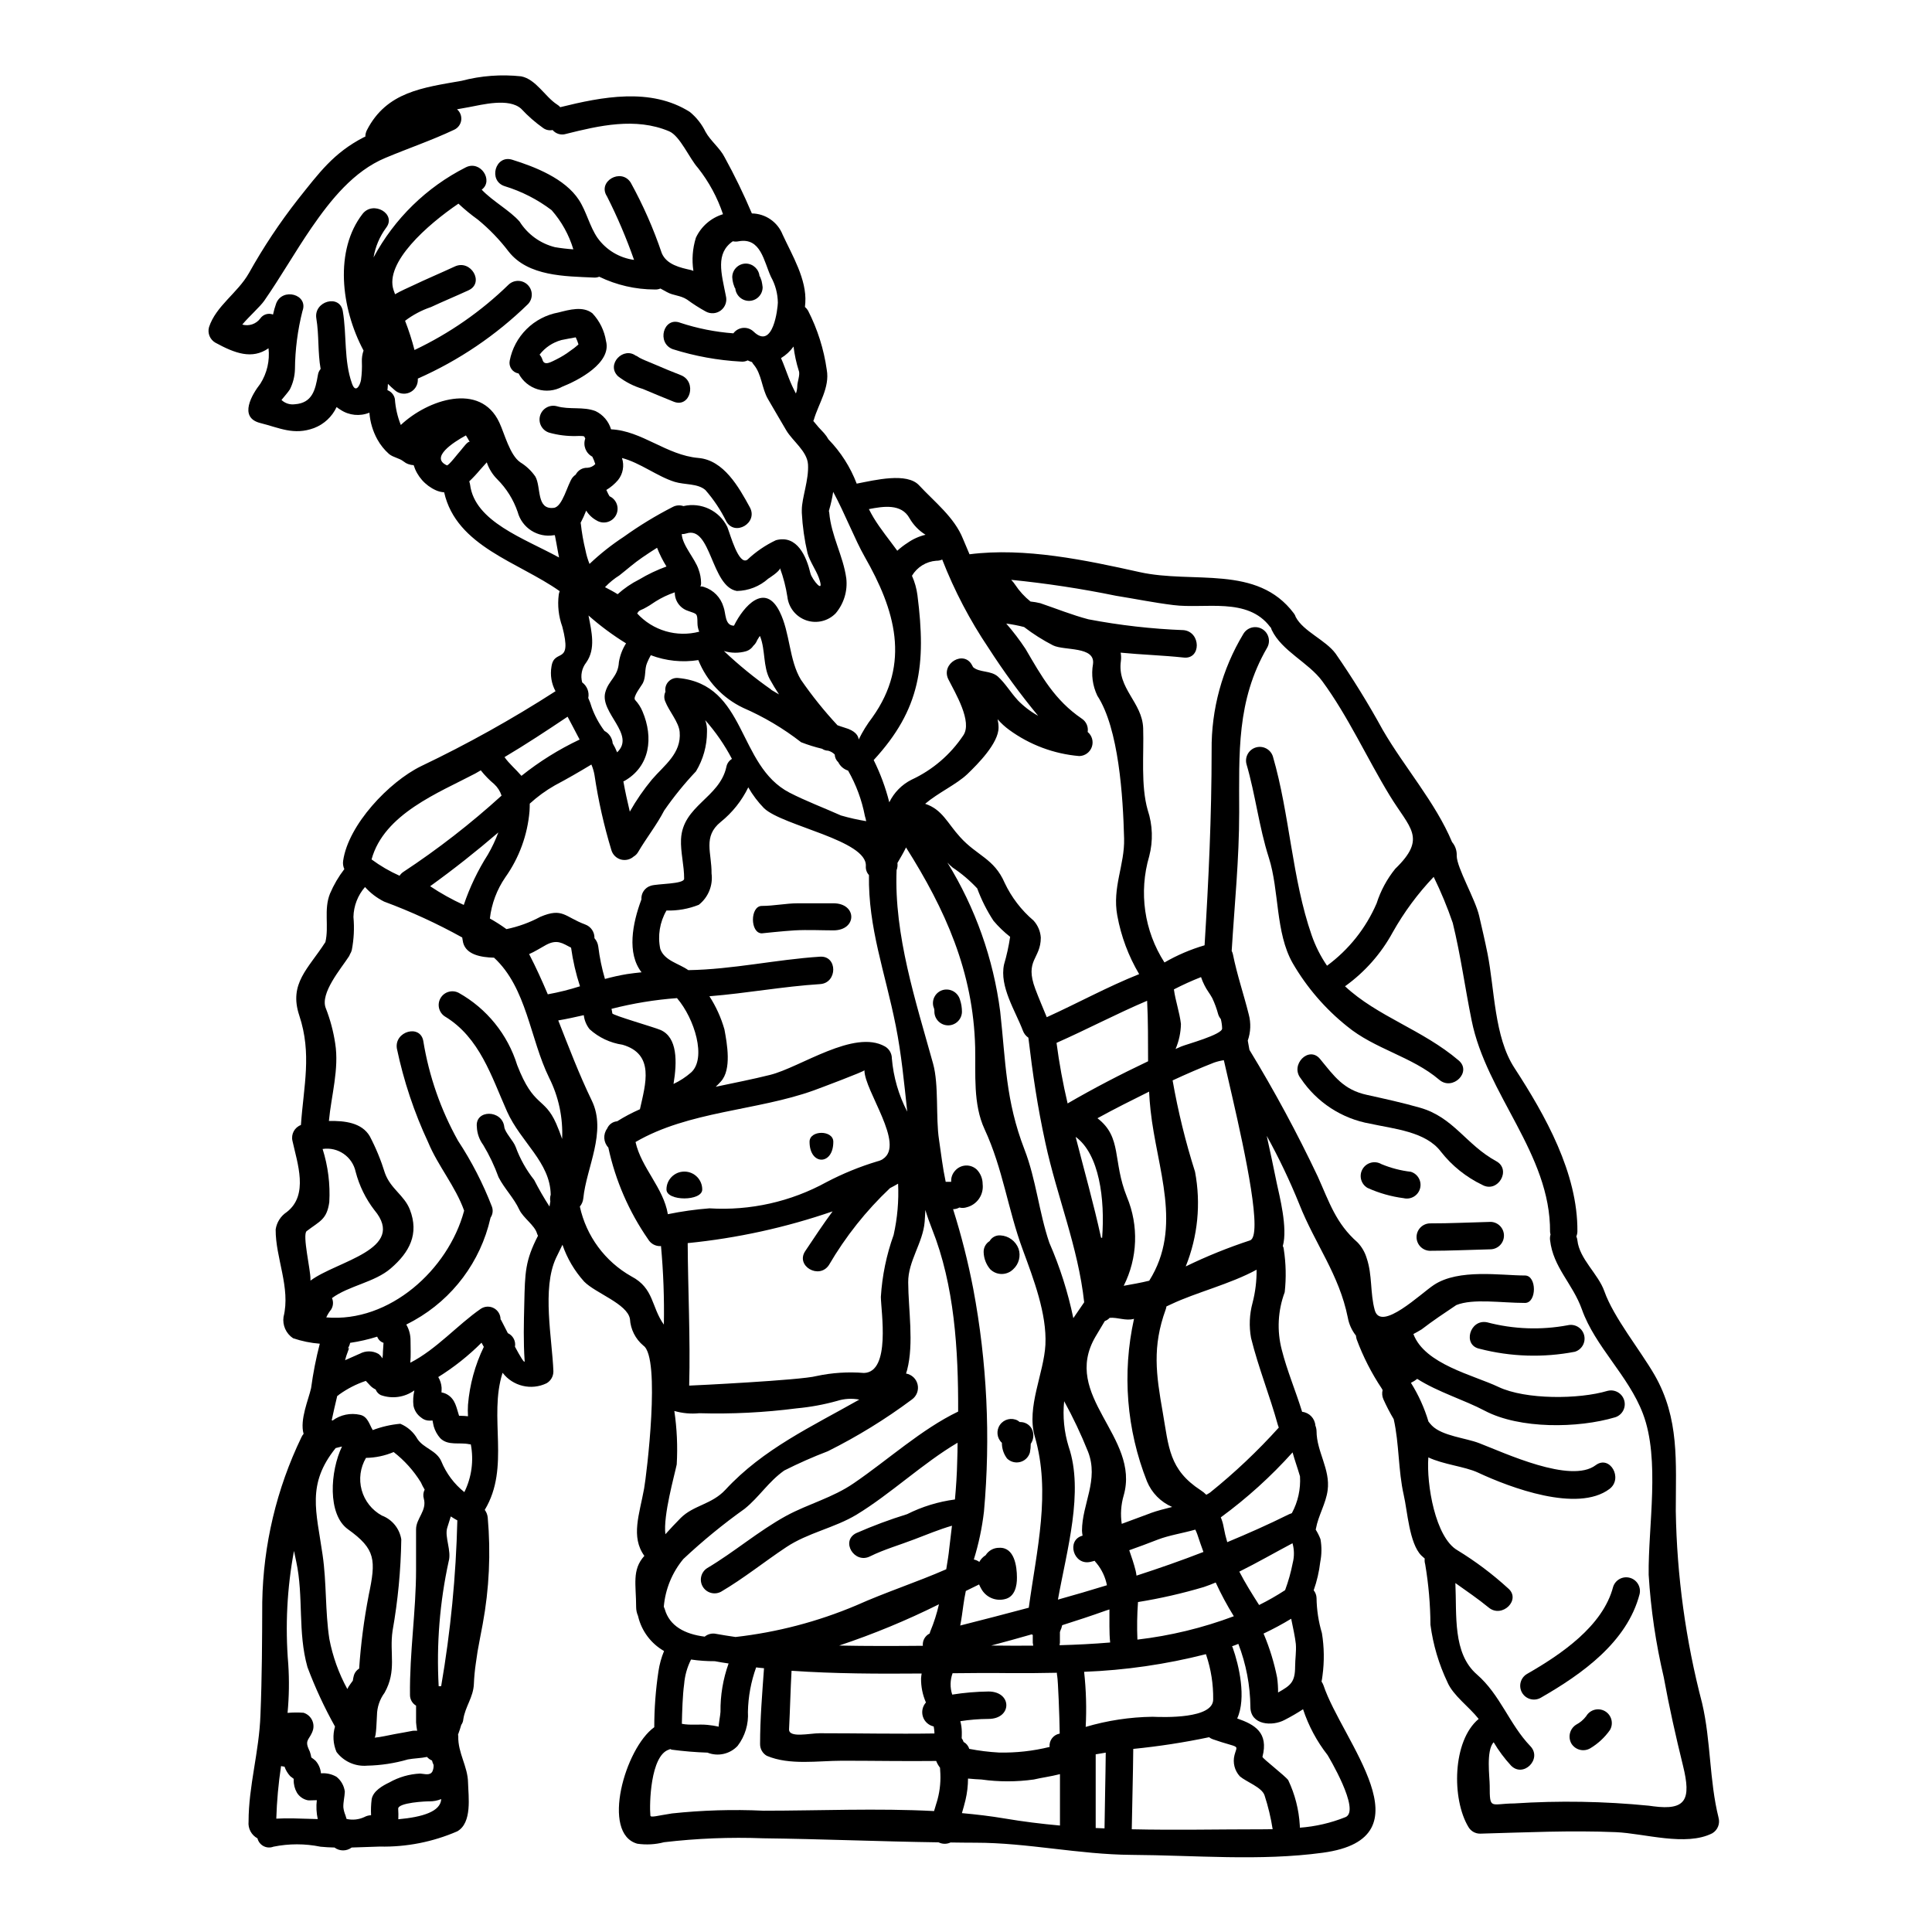 <?xml version="1.0" encoding="UTF-8"?>
<!-- Uploaded to: ICON Repo, www.svgrepo.com, Generator: ICON Repo Mixer Tools -->
<svg fill="#000000" width="800px" height="800px" version="1.1" viewBox="144 144 512 512" xmlns="http://www.w3.org/2000/svg">
 <g>
  <path d="m236.09 501.47c0.789-0.855 0.156 0.473-0.285 1.766-0.156 0.414-0.219 0.824-0.352 1.234 1.301-0.57 2.594-1.137 3.856-1.707l0.008 0.004c1.555-0.859 3.445-0.848 4.988 0.031 0.418 0.324 0.77 0.727 1.043 1.18 0.098-0.598 0.141-1.199 0.133-1.805 0-0.316 0.125-1.422 0.156-2.305-0.781-0.262-1.398-0.867-1.676-1.641-2.344 0.738-4.742 1.285-7.172 1.641-0.113 0.578-0.352 1.125-0.699 1.602zm114.62-206.89c0 0.789-3.066 2.754-3.098 2.754-2.297 2.062-5.258 3.227-8.344 3.281-6.824-1.18-6.793-17.32-13.336-15.262v0.004c-0.406 0.137-0.832 0.199-1.262 0.188 0.156 2.973 3.508 6.481 4.457 9.352h-0.004c0.426 1.133 0.652 2.332 0.668 3.543 0.02 0.355-0.047 0.715-0.195 1.039 0.066-0.062 0.352-0.156 1.043 0.098 2.457 0.809 4.356 2.766 5.09 5.242 0.664 1.645 0.285 4.996 2.781 4.996 2.59-5.246 8.215-11.535 12.098-3.731 2.812 5.629 2.469 12.832 5.66 18.078h0.004c2.926 4.242 6.156 8.266 9.668 12.039 0.633 0.219 1.23 0.441 1.867 0.629 2.941 0.824 3.664 2.18 3.758 3.148 1-2.062 2.211-4.019 3.606-5.844 10.301-14.41 5.973-28.598-1.992-42.535-2.625-4.613-5.215-11.375-8.375-17.25l-0.004-0.004c-0.246 1.598-0.594 3.176-1.043 4.727 0 0.125-0.062 0.188-0.094 0.316v-0.004c0.047 0.156 0.078 0.316 0.094 0.477 0.539 6.223 3.699 11.414 4.519 17.41 0.379 3.34-0.637 6.691-2.809 9.262-2.016 2.074-5.043 2.805-7.781 1.871-2.738-0.934-4.691-3.359-5.019-6.234-0.398-2.59-1.051-5.133-1.957-7.59zm-94.172 244.18c-0.379-0.617-0.715-1.262-1.008-1.93-1.902-3.082-4.344-5.801-7.207-8.023-2.32 0.984-4.812 1.508-7.332 1.547-1.52 2.57-1.934 5.652-1.141 8.531 0.793 2.879 2.723 5.316 5.344 6.75 2.727 1.027 4.691 3.438 5.152 6.316-0.121 8.117-0.891 16.211-2.309 24.207-0.887 6.039 1.18 10.523-2.117 16.434v-0.004c-1.281 1.73-1.992 3.82-2.023 5.977-0.062 0.566-0.156 5.902-0.664 5.938 1.738-0.156 3.512-0.602 5.371-0.949 1.574-0.285 3.254-0.57 4.836-0.887l0.004 0.004c0.367-0.031 0.738-0.031 1.105 0-0.133-0.73-0.23-1.469-0.285-2.211v-4.445c-1.016-0.598-1.633-1.695-1.613-2.875-0.125-11.254 1.609-22.121 1.609-33.18v-10.684c0-2.879 2.941-4.961 2.055-8.121v0.004c-0.234-0.797-0.156-1.656 0.223-2.398zm33.086-75.02c0.062-0.477 0.16-0.918 0.223-1.359-0.113-0.586-0.082-1.195 0.098-1.77-0.125-8.598-7.898-13.875-11.566-22.043-4.141-9.289-7.234-19.594-16.465-25.191l-0.004 0.004c-1.629-1.059-2.137-3.207-1.156-4.883 0.984-1.676 3.109-2.281 4.824-1.375 7.426 4.164 12.969 11.02 15.484 19.148 4.394 11.344 7.172 8.34 10.332 15.484 0.602 1.359 1.105 2.715 1.574 4.078 0.266-5.609-0.918-11.191-3.441-16.211-5.086-10.363-5.902-23.797-14.598-31.824-3.57-0.094-7.332-0.824-8.184-3.938-0.125-0.477-0.156-0.949-0.254-1.426l-0.004 0.004c-6.648-3.688-13.566-6.867-20.695-9.508-1.914-0.957-3.629-2.266-5.059-3.859-1.918 2.203-3.004 5.012-3.066 7.93 0.27 2.938 0.121 5.894-0.438 8.785-0.102 0.383-0.262 0.746-0.473 1.078-0.078 0.207-0.172 0.41-0.289 0.602-2.086 3.223-7.711 9.766-6.129 13.715v-0.004c1.18 3.016 2.016 6.156 2.496 9.355 1.074 6.731-1.043 13.809-1.672 20.539 4.199-0.094 8.719 0.445 10.836 4.047 1.637 3.125 2.981 6.394 4.016 9.766 1.516 4.203 5.117 5.844 6.606 9.672 2.496 6.441-0.094 11.312-5.059 15.578-4.262 3.695-11.125 4.582-15.578 7.871h-0.004c0.434 1 0.34 2.148-0.25 3.062-0.504 0.629-0.93 1.32-1.266 2.055 16.812 1.457 32.328-12.703 36.5-28.152 0-0.062 0.031-0.094 0.031-0.156-2.305-6.445-6.918-11.809-9.512-18.047v-0.004c-3.719-7.953-6.508-16.309-8.309-24.898-0.727-4.582 6.254-6.543 7.016-1.93h-0.004c1.512 9.258 4.621 18.184 9.195 26.371 3.609 5.484 6.621 11.336 8.98 17.457 0.359 0.969 0.227 2.051-0.348 2.906-0.016 0.074-0.039 0.148-0.062 0.223-2.617 11.453-9.949 21.266-20.191 27.016-0.664 0.395-1.391 0.727-2.086 1.105l-0.004 0.004c0.746 1.277 1.133 2.731 1.125 4.211 0 1.93 0.125 3.981-0.062 5.902 6.887-3.508 12.512-10.016 18.676-14.285 1.031-0.691 2.359-0.762 3.457-0.18 1.098 0.582 1.785 1.723 1.789 2.965 0.031 0.062 0.062 0.094 0.094 0.156-0.219-0.539 0.66 1.23 1.832 3.508 1.375 0.629 2.156 2.109 1.895 3.602 1.391 2.594 2.621 4.68 2.559 3.762-0.348-5.152-0.219-9.984-0.094-15.137 0.188-8.309 0.223-11.414 3.637-18.043-0.113-0.199-0.207-0.41-0.27-0.629-0.629-2.148-3.633-4.074-4.676-6.254-1.453-3.148-3.938-5.562-5.512-8.629-1.074-2.981-2.441-5.852-4.074-8.566-1.023-1.383-1.609-3.047-1.676-4.769-0.535-4.644 6.731-4.613 7.269 0 0.156 1.484 2.465 3.727 3.031 5.34 1.152 3.144 2.801 6.086 4.879 8.707 1.238 2.422 2.598 4.781 4.074 7.062zm309.81 161.98c0.438 1.582-0.234 3.262-1.645 4.109-6.988 3.57-18.016 0.031-25.562-0.289-12.07-0.504-23.891 0.066-35.934 0.395-1.293 0.027-2.5-0.652-3.148-1.773-4.457-7.391-4.266-22.828 2.719-28.629-2.594-3.285-6.731-6.16-8.266-9.699h0.004c-2.297-4.82-3.824-9.969-4.519-15.262-0.031-5.371-0.496-10.73-1.391-16.023-0.148-0.492-0.191-1.008-0.125-1.516-0.285-0.285-0.633-0.535-0.918-0.824-3.191-3.254-3.664-11.809-4.644-16.02-1.488-6.574-1.18-13.555-2.656-20.098-1.023-1.715-1.941-3.488-2.754-5.309-0.324-0.758-0.391-1.602-0.191-2.402-0.094-0.125-0.125-0.254-0.188-0.352-2.734-4.094-4.981-8.492-6.691-13.109-0.094-0.32-0.156-0.648-0.191-0.98-1.102-1.391-1.84-3.031-2.152-4.773-2.305-11.438-8.625-19.367-12.859-30.051h0.004c-2.512-6.203-5.394-12.25-8.629-18.105 0.918 4.203 1.836 8.434 2.684 12.672 0.633 3.004 2.941 11.758 1.574 16.531v-0.004c0.148 0.25 0.234 0.531 0.254 0.824 0.586 3.777 0.672 7.613 0.25 11.414-1.82 4.875-2.094 10.195-0.785 15.23 1.391 5.531 3.695 10.934 5.402 16.465 1.895 0.203 3.371 1.734 3.508 3.633 0.188 0.465 0.293 0.953 0.312 1.453 0 5.469 3.695 10.117 2.941 15.707-0.445 3.477-2.469 6.668-3.098 10.145-0.004 0.098-0.027 0.195-0.062 0.285 0.5 0.801 0.926 1.645 1.262 2.527 0.359 2.008 0.336 4.066-0.062 6.066-0.297 2.551-0.879 5.059-1.738 7.481 0.465 0.582 0.734 1.305 0.758 2.051 0.043 3.148 0.52 6.277 1.422 9.293 0.609 3.719 0.66 7.512 0.156 11.25-0.062 0.566-0.156 1.105-0.25 1.609 0.211 0.301 0.383 0.633 0.508 0.98 4.93 14.793 28.469 40.48-0.16 44.367-16.746 2.273-33.906 0.664-50.746 0.57-13.844-0.094-27.617-3.223-41.273-3.223-2.211 0-4.426-0.031-6.637-0.062v-0.004c-1.012 0.48-2.188 0.469-3.188-0.031-15.484-0.219-31-0.887-46.484-1.074-8.77-0.332-17.551 0.02-26.262 1.043-2.312 0.605-4.723 0.738-7.086 0.395-9.699-2.684-3.254-25.344 4.488-30.875 0-4.949 0.371-9.891 1.105-14.789 0.273-1.852 0.773-3.668 1.488-5.402-3.445-1.969-5.926-5.273-6.859-9.133 0.008-0.055-0.004-0.109-0.031-0.156-0.336-0.754-0.508-1.574-0.508-2.402 0-5.902-1.18-9.797 2.18-13.527-3.664-5.055-1.297-11.02-0.062-17.855 0.633-3.508 4.457-34.664-0.188-37.855-2.117-1.766-3.41-4.328-3.57-7.082-0.695-4.016-9.137-6.828-12.133-9.891-2.559-2.836-4.516-6.156-5.75-9.766-0.539 1.105-1.105 2.242-1.707 3.508-3.789 8.121-1.012 21.457-0.695 30.051h-0.004c0.012 1.297-0.676 2.496-1.801 3.148-4.051 1.957-8.926 0.797-11.66-2.781-3.789 11.809 2.117 24.992-4.723 36.336v0.004c0.441 0.59 0.715 1.289 0.785 2.023 0.836 9.422 0.391 18.914-1.328 28.219-0.441 2.402-0.945 4.832-1.359 7.234l-0.473 3.223c-0.262 1.781-0.434 3.574-0.508 5.375-0.125 3.57-2.305 6.035-2.809 9.445-0.043 0.527-0.23 1.031-0.539 1.457-0.25 0.887-0.535 1.734-0.852 2.59 0.016 0.133 0.035 0.262 0.062 0.395-0.129 4.492 2.527 7.965 2.59 12.359 0.094 3.664 1.137 10.582-2.848 12.859h0.004c-6.484 2.816-13.504 4.199-20.57 4.043-2.434 0.062-4.934 0.188-7.426 0.25l-0.004 0.004c-1.348 1.012-3.199 1.012-4.547 0-1.262-0.031-2.496-0.094-3.727-0.219l-0.004-0.004c-4.106-0.836-8.344-0.836-12.453 0-0.852 0.332-1.805 0.277-2.613-0.145-0.812-0.426-1.402-1.176-1.617-2.066-1.617-0.867-2.551-2.629-2.359-4.457 0-9.48 2.812-18.457 3.148-28.254 0.414-10.145 0.445-19.809 0.477-29.914v0.004c0.258-15.125 3.793-30.016 10.367-43.645 0.148-0.336 0.348-0.652 0.59-0.93-1.074-3.727 1.328-9.133 1.988-12.133v-0.004c0.531-3.961 1.301-7.887 2.305-11.754-2.414-0.184-4.793-0.676-7.086-1.453-1.863-1.238-2.848-3.441-2.523-5.656 1.926-7.711-2.148-15.641-2.086-23.164h-0.004c0.281-1.887 1.348-3.566 2.941-4.613 5.875-4.519 2.809-12.926 1.516-18.867-0.418-1.766 0.543-3.566 2.242-4.203 0.727-10.395 2.941-18.867-0.441-29.039-2.812-8.469 2.402-12.387 6.856-19.336 0.031 0 0.031-0.031 0.062-0.062 1.012-4.297-0.477-8.629 1.23-12.895l0.004-0.004c0.984-2.309 2.258-4.488 3.793-6.477-0.32-0.691-0.43-1.461-0.316-2.211 1.359-9.543 12.168-20.918 20.637-25.062 12.289-5.863 24.195-12.504 35.645-19.875-1.078-1.988-1.457-4.281-1.074-6.508 0.727-5.059 5.625-0.062 2.875-10.586-0.988-2.719-1.312-5.637-0.945-8.504 0.047-0.312 0.129-0.621 0.25-0.914-10.934-7.742-27.367-11.809-30.621-26.199v0.004c-0.754-0.051-1.492-0.234-2.18-0.539-2.836-1.273-4.984-3.703-5.906-6.668-0.992-0.023-1.949-0.383-2.719-1.012-1.074-0.852-2.652-1.008-3.789-1.926-1.246-1.102-2.293-2.406-3.098-3.856-1.211-2.191-1.934-4.617-2.117-7.109-2.519 1.031-5.383 0.746-7.648-0.762-0.367-0.215-0.715-0.457-1.043-0.727-1.191 2.559-3.336 4.555-5.973 5.566-5.402 1.988-9.195-0.066-14.254-1.332-5.902-1.484-2.117-7.68 0-10.395h0.004c1.777-2.801 2.547-6.121 2.18-9.418-4.359 3.035-8.879 1.363-14.094-1.484-1.434-0.828-2.121-2.519-1.676-4.109 1.836-5.625 7.586-9.055 10.551-14.285h0.004c3.824-6.859 8.176-13.406 13.02-19.59 5.656-7.086 9.418-12.293 17.414-16.434 0.125-0.062 0.285-0.125 0.441-0.188h-0.004c0.004-0.594 0.148-1.18 0.414-1.707 5.227-10.191 14.836-11.266 25.105-13.082 5.141-1.352 10.484-1.75 15.77-1.184 3.938 0.758 6.379 5.469 9.539 7.477l0.004 0.004c0.309 0.188 0.586 0.422 0.82 0.695 10.996-2.719 23.984-5.309 34.348 1.262l0.004 0.004c1.742 1.43 3.156 3.219 4.141 5.246 1.359 2.465 3.82 4.293 5.055 6.731 2.664 4.844 5.082 9.82 7.238 14.914 3.606 0.047 6.824 2.269 8.152 5.621 2.527 5.469 6.414 11.852 6.008 18.043-0.031 0.395-0.062 0.727-0.098 1.105l-0.004 0.004c0.32 0.281 0.598 0.613 0.824 0.977 2.512 4.914 4.191 10.215 4.961 15.68 0.852 4.676-2.18 8.973-3.414 13.207l0.004-0.004c-0.035 0.125-0.09 0.246-0.164 0.352 0.891 1.125 1.844 2.199 2.848 3.223 0.453 0.512 0.852 1.074 1.18 1.672 3.266 3.359 5.809 7.352 7.481 11.727 4.894-0.949 13.305-3.035 16.531 0.441 4.078 4.394 9.352 8.469 11.629 14.168 0.539 1.297 1.105 2.652 1.738 4.109 14.629-1.867 30.812 1.547 45.062 4.723 14.254 3.176 31.125-2.086 40.891 10.934v0.004c0.23 0.289 0.398 0.621 0.504 0.98 2.023 3.82 7.898 6.066 10.551 9.668v-0.004c4.519 6.531 8.699 13.297 12.516 20.262 5.75 9.922 13.965 19.211 18.359 29.707v-0.004c0.859 1.012 1.297 2.309 1.23 3.633 0 3.148 4.934 11.5 5.945 15.926 0.824 3.57 1.484 6.352 2.211 9.953 1.898 9.512 1.766 22.121 7.141 30.34 8.188 12.594 16.812 27.902 16.684 43.324-0.008 0.457-0.102 0.906-0.281 1.324 0.145 0.332 0.242 0.684 0.281 1.043 0.539 4.961 5.512 8.879 7.144 13.492 2.434 6.918 9.508 15.609 13.305 22.184 6.637 11.562 5.625 23.039 5.625 36.09 0.285 17.188 2.629 34.281 6.981 50.91 2.336 9.965 1.895 20.484 4.359 30.348zm-17.32-3.035c8.691 1.137 10.117-1.766 7.902-10.742-1.898-7.711-3.668-15.578-5.09-23.387h0.004c-2.113-8.949-3.457-18.062-4.016-27.238-0.156-12.863 3.098-30.527-1.516-42.664-3.852-10.145-12.672-17.758-16.18-27.652-2.465-6.887-7.613-11.09-8.434-18.359l-0.004 0.004c-0.059-0.5-0.016-1.004 0.125-1.488-0.062-0.227-0.102-0.457-0.125-0.691 0.156-20.699-16.875-36.438-20.793-56.094-1.77-8.723-2.879-17.156-4.992-25.785v0.004c-1.43-4.172-3.117-8.25-5.055-12.211-4.223 4.438-7.875 9.383-10.875 14.723-3.055 5.606-7.332 10.457-12.512 14.191-0.062 0.031-0.094 0.031-0.125 0.062 8.629 8.059 20.539 11.5 30.145 19.68 3.57 3.035-1.613 8.152-5.152 5.117-7.266-6.191-17.125-8.121-24.488-14.219-5.785-4.637-10.66-10.309-14.379-16.727-4.582-8.094-3.508-19.184-6.297-27.906-2.625-8.184-3.543-16.684-5.945-24.867-0.461-1.906 0.672-3.84 2.559-4.367 1.891-0.531 3.859 0.531 4.457 2.398 4.461 15.297 5.059 32.391 10.273 47.371 0.992 2.863 2.359 5.586 4.074 8.086 5.769-4.246 10.309-9.949 13.145-16.531 1.062-3.328 2.734-6.43 4.93-9.148 8.531-8.266 3.82-10.715-1.488-19.469-6.004-9.859-11.02-20.984-17.855-30.273-3.664-4.961-10.68-7.93-13.383-13.555-0.086-0.195-0.16-0.395-0.219-0.602l-0.188-0.188c-6.008-8.027-17.32-4.723-25.691-5.812-5.152-0.633-10.082-1.645-15.199-2.465-9.172-1.883-18.434-3.289-27.746-4.219 0.387 0.395 0.734 0.828 1.043 1.293 1.117 1.691 2.488 3.191 4.074 4.457 0.871 0.082 1.738 0.23 2.594 0.441 4.203 1.426 8.465 3.148 12.734 4.266h-0.004c8.344 1.594 16.797 2.555 25.281 2.875 4.582 0.504 4.644 7.773 0 7.266-5.562-0.598-11.156-0.754-16.715-1.297v0.004c0.133 0.719 0.152 1.453 0.062 2.18-1.043 7.332 5.688 10.965 5.902 17.855 0.215 6.887-0.66 15.137 1.203 21.68h0.004c1.312 3.949 1.449 8.199 0.395 12.227-2.809 9.527-1.332 19.805 4.043 28.156 3.348-1.938 6.918-3.465 10.629-4.551 1.074-17.32 1.867-34.242 1.867-51.695-0.113-10.852 2.797-21.52 8.402-30.812 1.012-1.738 3.242-2.328 4.981-1.316 1.738 1.012 2.328 3.242 1.316 4.981-8.121 14-7.394 27.945-7.394 43.605 0 12.453-1.23 24.363-1.988 36.723v0.004c0.141 0.27 0.246 0.555 0.316 0.852 1.137 5.625 2.844 10.523 4.203 15.961v-0.004c0.617 2.293 0.527 4.715-0.258 6.953 0.129 0.824 0.289 1.645 0.445 2.465 6.617 10.863 12.66 22.066 18.105 33.562 3.066 6.824 4.805 12.418 10.523 17.441v-0.004c1.133 1.18 1.965 2.609 2.434 4.172 1.547 4.519 0.887 9.258 2.148 13.812 1.641 5.844 12.293-4.488 15.672-6.691 6.574-4.359 17.82-2.5 24.145-2.5 3.148 0 3.148 7.269 0 7.269-6.32 0-13.719-1.23-18.203 0.566-3.062 2.055-6.297 4.203-9.195 6.445-0.758 0.477-1.484 0.855-2.18 1.23 3.004 8.031 15.926 10.871 22.562 14.031 7.144 3.383 21.301 3.316 28.949 1.012v0.008c1.906-0.465 3.836 0.668 4.367 2.555 0.531 1.891-0.531 3.859-2.398 4.457-9.84 2.941-25.309 3.148-34.57-1.734-5.371-2.848-12.387-4.934-17.887-8.438v-0.004c-0.52 0.41-1.082 0.758-1.676 1.043 2.004 3.199 3.57 6.652 4.648 10.27 0.285 0.375 0.594 0.734 0.918 1.074 2.754 2.754 8.91 3.254 12.512 4.644 6.691 2.562 24.238 10.84 30.875 5.848 3.758-2.812 7.359 3.508 3.664 6.297-8.469 6.352-26.324-0.348-34.887-4.359-3.481-1.609-9.137-2.113-13.113-4.012-0.539 7.172 1.863 21.254 7.711 24.617 4.769 2.914 9.254 6.281 13.383 10.051 3.633 3.004-1.551 8.09-5.117 5.117-2.809-2.305-5.844-4.359-8.816-6.481 0.395 8.535-0.758 18.582 5.688 24.207 6.227 5.402 8.598 13.211 14.188 19.023 3.223 3.383-1.898 8.5-5.152 5.117-1.738-1.887-3.273-3.953-4.582-6.164-2.055 2.242-1.043 9.227-1.043 11.5 0 6.543 0.191 4.773 6.481 4.723 11.898-0.777 23.84-0.578 35.707 0.598 0.383 0.055 0.758 0.121 1.137 0.152zm-81.559 2.879c4.172-1.707-4.676-16.34-4.723-16.434v-0.004c-2.856-3.648-5.059-7.762-6.508-12.164-1.582 1.035-3.219 1.984-4.902 2.844-3.254 1.734-9.004 1.391-9.055-3.445l0.004 0.004c-0.059-5.719-1.141-11.383-3.195-16.723-0.535 0.223-1.105 0.445-1.672 0.633v0.004c0.082 0.121 0.145 0.254 0.188 0.391 1.641 4.617 3.664 13.305 1.18 18.738 4.644 1.613 8.371 3.731 6.691 10.176 0 0.414 5.973 4.996 6.824 6.164h0.004c1.785 3.746 2.824 7.805 3.066 11.945 0.027 0.223 0.035 0.441 0.031 0.664 4.141-0.309 8.211-1.25 12.066-2.797zm-14.188-80.582v-0.004c1.605-2.981 2.352-6.352 2.148-9.734-0.633-2.18-1.391-4.231-1.969-6.348-5.731 6.383-12.105 12.152-19.023 17.219 0.352 0.836 0.609 1.703 0.762 2.594 0.242 1.344 0.559 2.672 0.949 3.981 5.465-2.273 10.898-4.676 16.238-7.332 0.234-0.117 0.477-0.211 0.727-0.285 0.062-0.023 0.117-0.055 0.168-0.094zm0.855 40.641c0-1.898 0.348-4.047 0.188-5.945-0.156-1.641-0.789-4.551-1.23-6.691l-0.004-0.004c-2.375 1.438-4.82 2.754-7.332 3.938 0.051 0.082 0.09 0.164 0.125 0.254 1.531 3.664 2.699 7.477 3.477 11.375 0.184 1.316 0.27 2.648 0.258 3.981 3.316-1.887 4.516-2.707 4.516-6.91zm-0.633-27.434c0.438-1.715 0.418-3.512-0.062-5.215-4.613 2.438-9.32 5.152-14.094 7.523 1.551 3.004 3.348 5.875 5.246 8.848v-0.004c2.371-1.176 4.672-2.488 6.887-3.934 0.871-2.348 1.547-4.762 2.023-7.219zm-3.695-35.863v-0.004c-0.094-0.215-0.172-0.438-0.238-0.664-2.18-7.898-5.152-15.168-7.113-23.07-0.566-3.094-0.43-6.281 0.395-9.32 0.742-2.867 1.102-5.82 1.074-8.785-6.988 3.82-16.086 6.035-22.598 9.133-0.441 0.188-0.855 0.395-1.297 0.602-0.035 0.27-0.098 0.531-0.188 0.789-3.602 9.891-2.562 17.191-0.789 27.273 1.613 9.258 1.645 15.168 10.082 20.668 0.527 0.336 1.02 0.73 1.457 1.18 0.336-0.172 0.66-0.363 0.977-0.57 6.527-5.246 12.625-11.012 18.234-17.234zm-4.723 106.46c1.043 0 2.051-0.031 3.094-0.031v-0.004c-0.473-3.043-1.191-6.043-2.148-8.973-0.723-2.148-4.801-3.543-6.539-5.027-1.395-1.512-1.934-3.629-1.426-5.625 0.539-2.086 1.18-2.086-1.137-2.754-1.547-0.445-3.098-0.918-4.613-1.457-0.355-0.121-0.688-0.301-0.98-0.535-6.637 1.395-13.348 2.426-20.098 3.098-0.062 7.109-0.285 14.168-0.395 21.297 11.5 0.262 23 0.008 34.254 0.008zm-2.91-156.07c0.855-0.285 1.199-1.836 1.199-4.234 0-9.734-5.875-33.527-8.09-43.355l0.004-0.004c-0.031-0.047-0.051-0.102-0.062-0.156-0.871 0.129-1.73 0.34-2.562 0.629-3.727 1.457-7.359 3.035-10.996 4.723 1.438 8.191 3.422 16.277 5.941 24.203 1.598 8.43 0.742 17.137-2.465 25.094 5.519-2.684 11.215-4.988 17.043-6.902zm-18.219-51.387c1.328-0.566 10.898-3.148 10.836-4.769-0.02-0.844-0.137-1.68-0.348-2.496-0.309-0.375-0.547-0.801-0.695-1.266-0.395-1.477-0.922-2.914-1.574-4.297-0.633-1.18-1.484-2.18-2.055-3.383v0.004c-0.359-0.703-0.668-1.434-0.918-2.184-2.449 0.961-4.848 2.051-7.188 3.258 0.395 3.004 1.516 6.129 1.863 9.164v-0.004c-0.043 2.285-0.523 4.539-1.422 6.637 0.52-0.219 1.023-0.473 1.5-0.664zm13.934 150.99c-1.785-2.875-3.391-5.863-4.801-8.941-1.043 0.441-2.117 0.855-3.148 1.199-5.723 1.703-11.551 3.031-17.445 3.981-0.242 3.312-0.297 6.637-0.156 9.953 8.734-1.02 17.316-3.098 25.551-6.191zm-21.582 26.641c3 0.125 16.207 0.598 16.113-4.644 0.047-3.965-0.57-7.906-1.828-11.664l-0.098-0.285v0.004c-10.562 2.695-21.383 4.262-32.277 4.676 0.535 4.848 0.672 9.727 0.414 14.598 5.742-1.695 11.691-2.598 17.676-2.684zm13.523-43.691c-0.539-1.484-1.074-3-1.613-4.644-0.152-0.43-0.332-0.852-0.535-1.262-3.285 0.949-6.918 1.484-9.953 2.652-2.527 0.98-5.027 1.93-7.555 2.812 0.602 1.738 1.23 3.543 1.707 5.469 0.094 0.395 0.156 0.855 0.219 1.262 5.981-1.941 11.883-3.996 17.73-6.273zm-14.031-10.27c1.738-0.629 3.731-1.137 5.75-1.641-3.019-1.297-5.41-3.723-6.668-6.762-5.426-13.699-6.625-28.715-3.441-43.102-0.031 0-0.062 0.031-0.094 0.031-2.148 0.566-4.141-0.445-6.352-0.289h-0.004c-0.355 0.387-0.801 0.68-1.293 0.855-0.789 1.328-1.609 2.688-2.434 4.078-9.32 15.832 11.945 26.543 7.426 42.188v-0.004c-0.703 2.43-0.875 4.981-0.504 7.481 2.527-0.922 5.055-1.871 7.613-2.82zm-0.316-61.617c8.941-14.254 2.023-29.609 0.348-45.094-0.188-1.707-0.316-3.348-0.395-4.996-4.519 2.242-9.195 4.582-13.684 7.051 6.606 5.086 3.938 11.25 7.809 20.859 3.168 7.598 2.856 16.199-0.852 23.547 2.227-0.406 4.5-0.785 6.777-1.352zm-0.316-58.148c-0.031-5.309 0.031-10.586-0.254-16.02-8.121 3.445-15.926 7.582-24.008 11.156 0.711 5.394 1.688 10.754 2.938 16.051 6.824-3.965 14.059-7.727 21.328-11.172zm-8.156-38.574c-1.391-7.523 1.992-13.43 1.801-20.469-0.285-11.02-1.391-29.125-7.113-37.855l0.008 0.004c-1.238-2.594-1.637-5.512-1.137-8.344 0.664-4.801-7.644-3.508-10.582-4.965h-0.004c-2.699-1.387-5.269-3.012-7.68-4.863-1.555-0.402-3.129-0.707-4.723-0.918 1.852 2.129 3.562 4.379 5.117 6.731 4.234 7.238 7.711 13.559 14.887 18.457 1.18 0.762 1.801 2.152 1.574 3.543 1.16 0.961 1.598 2.547 1.098 3.969-0.5 1.426-1.832 2.387-3.34 2.414-6.707-0.57-13.129-2.973-18.562-6.945-1.125-0.816-2.152-1.762-3.062-2.812 0.16 0.727 0.246 1.469 0.25 2.211 0 4.141-5.512 9.672-8.266 12.324-2.906 2.754-7.742 4.934-11.188 7.871 4.551 1.488 5.902 5.152 9.262 8.816 4.457 4.965 9.004 5.656 11.809 12.133v0.004c1.812 3.836 4.418 7.238 7.648 9.984 1.137 1.246 1.82 2.84 1.93 4.519 0 5.723-4.359 5.879-1.453 13.621 0.949 2.527 2.019 4.992 3.031 7.477 8.219-3.727 16.137-8.09 24.488-11.414v0.004c-2.832-4.777-4.793-10.023-5.789-15.488zm-1.895 192.61c-0.289-2.715-0.16-5.719-0.191-8.754l-0.883 0.285c-3.891 1.395-7.742 2.656-11.633 3.891-0.062 0.25-0.125 0.504-0.219 0.789l0.008-0.004c-0.16 0.336-0.293 0.688-0.395 1.043v2.781c-0.02 0.234-0.051 0.465-0.098 0.695 4.469-0.113 8.961-0.344 13.418-0.719zm-1.18 29.199c-0.883 0.129-1.766 0.289-2.652 0.445v19.527l2.34 0.098c0.074-6.695 0.262-13.363 0.324-20.066zm-0.945-136.42c0.789-10.301-0.758-22.215-7.019-26.766 2.273 8.91 4.773 17.711 6.731 26.703 0.109 0.047 0.207 0.047 0.301 0.066zm1.262 92.051h0.008c-0.418-2.144-1.363-4.156-2.754-5.844-0.188-0.195-0.355-0.406-0.504-0.629-0.395 0.094-0.727 0.219-1.105 0.285-4.519 1.043-6.481-5.812-2.086-6.949l-0.004-0.004c-0.082-0.43-0.137-0.863-0.156-1.301 0-7.086 4.551-13.461 1.574-21.016v0.004c-1.828-4.562-3.934-9.008-6.301-13.316-0.414 4.062-0.008 8.168 1.199 12.07 4.074 11.914-0.508 27.43-2.848 40.512 4.332-1.215 8.699-2.477 12.992-3.809zm-8.895-70.781c1.043-1.516 2.023-2.938 2.875-4.199-1.609-14.73-7.234-28.062-10.301-42.348-2.086-9.574-3.348-18.199-4.488-27.777-0.672-0.449-1.18-1.102-1.453-1.859-1.969-5.215-6.258-11.664-4.996-17.539 0.707-2.406 1.246-4.856 1.613-7.332-1.617-1.266-3.102-2.695-4.422-4.269-1.75-2.68-3.195-5.555-4.301-8.559-1.949-2.09-4.137-3.945-6.516-5.531-0.496-0.406-0.961-0.852-1.391-1.328 7.41 12.016 12.18 25.469 13.996 39.469 1.488 13.383 1.391 23.512 6.445 36.605 3.066 7.898 3.824 16.59 6.574 24.68 2.809 6.426 4.938 13.125 6.363 19.988zm-3.543 134.46v-13.617c-2.438 0.629-5.09 0.977-6.922 1.422h-0.004c-4.609 0.648-9.289 0.648-13.898 0-0.98-0.031-2.242-0.125-3.543-0.25v-0.004c-0.004 1.918-0.227 3.824-0.668 5.688-0.285 1.18-0.602 2.305-0.949 3.477 3.824 0.348 7.617 0.789 11.344 1.422 4.848 0.824 9.711 1.422 14.645 1.867zm-0.191-24.332c0.062 0 0.094 0 0.125-0.031-0.062-4.769-0.441-14.094-0.66-15.23h-0.004c-0.059-0.293-0.09-0.59-0.094-0.887-4.266 0.094-8.5 0.125-12.594 0.094-4.93-0.062-9.953-0.031-15.039 0.031-0.668 1.824-0.703 3.816-0.094 5.66 3.176-0.504 6.387-0.777 9.602-0.82 6.32 0 6.32 7.266 0 7.266-2.496 0.016-4.988 0.215-7.453 0.602 0.25 0.938 0.383 1.906 0.391 2.879 0.031 0.566-0.031 1.105-0.031 1.641 0.223 0.293 0.395 0.625 0.504 0.98 0.723 0.387 1.262 1.047 1.488 1.832 2.602 0.504 5.231 0.832 7.875 0.977 4.519 0.102 9.035-0.398 13.43-1.484-0.176-1.652 0.93-3.164 2.555-3.508zm-3.664-103.12c0.395-8.156-3.148-17.383-5.973-25.062-4.016-10.84-5.246-21.422-10.148-32.012-3.094-6.668-2.34-14.598-2.496-21.707-0.504-20.074-7.93-36.531-18.324-52.965-0.664 1.391-1.488 2.754-2.273 4.109l-0.004 0.008c0.086 0.641 0.012 1.289-0.223 1.891-0.691 17.223 5.09 34.793 9.672 51.289 1.574 5.688 0.664 14.25 1.574 20.16 0.535 3.633 0.977 7.477 1.766 11.156h1.457c-0.074-1.051 0.277-2.086 0.977-2.875 0.699-0.844 1.715-1.367 2.809-1.441 1.094-0.074 2.168 0.305 2.977 1.047 1.008 1.027 1.574 2.414 1.574 3.852 0.344 2.832-1.473 5.473-4.234 6.164-0.625 0.207-1.293 0.23-1.93 0.062-0.512 0.289-1.086 0.441-1.672 0.441 2.184 6.918 3.969 13.957 5.34 21.078 3.664 19.465 4.621 39.34 2.844 59.062-0.504 4.309-1.402 8.562-2.684 12.703 0.523 0.098 1.023 0.312 1.449 0.633 0.398-0.723 0.977-1.336 1.68-1.77 0.766-1.234 2.117-1.98 3.57-1.969 4.078-0.219 4.723 4.965 4.723 7.871 0.031 2.242-0.566 5.117-3.148 5.719-2.492 0.652-5.102-0.484-6.32-2.754-0.211-0.367-0.398-0.746-0.57-1.137-0.016 0-0.031 0.012-0.031 0.031-1.137 0.57-2.305 1.137-3.477 1.707-0.25 1.262-0.504 2.559-0.664 3.852-0.25 1.801-0.473 3.57-0.82 5.309 6.066-1.547 12.133-3.098 18.168-4.723 2.086-15.297 5.938-30.559 1.574-45.441-2.215-7.746 2.434-16.625 2.84-24.305zm-14.316 79.758c3.633 0.031 7.332 0.062 11.09 0.031v0.004c-0.059-0.258-0.102-0.52-0.125-0.785v-2.055c-0.102-0.043-0.195-0.094-0.285-0.16-3.535 1.02-7.106 2-10.676 2.949zm6.918-250.59v0.004c1.605 1.66 3.449 3.078 5.469 4.199-4.734-5.727-9.125-11.73-13.148-17.98-4.941-7.332-9.055-15.191-12.27-23.434-0.492 0.223-1.031 0.332-1.574 0.316-2.668 0.195-5.074 1.684-6.445 3.981 0.734 1.637 1.223 3.371 1.453 5.148 2.344 18.426 0.824 30.211-11.594 43.691h-0.004c1.758 3.543 3.137 7.258 4.109 11.09 0 0.031 0.031 0.062 0.031 0.094v0.004c1.254-2.582 3.316-4.68 5.879-5.973 5.562-2.574 10.305-6.629 13.711-11.727 2.531-3.633-2.148-11.312-3.938-14.883-2.086-4.203 4.172-7.871 6.297-3.699h0.004c0.074 0.164 0.16 0.324 0.254 0.477 1.703 1.484 4.676 0.82 6.574 2.496 1.973 1.789 3.348 4.188 5.195 6.18zm-15.73 188.59c0.062-16.371-0.98-33.496-6.918-48.383-0.664-1.672-1.262-3.348-1.77-5.055-0.062 1.043-0.094 2.113-0.188 3.148-0.441 5.562-4.426 10.43-4.359 16.055 0.031 7.172 1.551 16.18-0.285 23.195l-0.285 0.949-0.004 0.004c1.52 0.266 2.734 1.418 3.07 2.926 0.34 1.508-0.262 3.07-1.523 3.961-7 5.219-14.449 9.805-22.262 13.703-3.941 1.504-7.801 3.211-11.566 5.113-4.234 3.004-6.606 7.016-10.492 10.145-5.707 4.066-11.133 8.512-16.242 13.305-2.977 3.586-4.785 7.996-5.18 12.641 0.102 0.203 0.184 0.414 0.25 0.633 1.262 4.488 5.309 6.637 10.586 7.301h0.004c0.852-0.707 1.98-0.973 3.062-0.73 1.676 0.316 3.414 0.57 5.117 0.824h-0.004c11.008-1.246 21.777-4.066 31.98-8.375 7.836-3.508 15.988-6.129 23.855-9.574 0.352-2.117 0.664-4.047 0.789-5.438 0.25-2.086 0.473-4.078 0.727-6.102-3.383 0.98-6.793 2.402-9.953 3.602-3.856 1.488-8.062 2.688-11.758 4.519-4.172 2.086-7.871-4.074-3.664-6.16v0.004c4.398-1.934 8.902-3.609 13.492-5.027 3.969-1.992 8.242-3.305 12.641-3.887h0.031c0.289-3.148 0.539-6.793 0.602-10.176 0.062-1.488 0.094-3.348 0.094-4.867-9.164 5.402-17.758 13.59-26.766 19.059-5.875 3.543-12.926 4.801-18.645 8.625-5.812 3.856-11.25 8.266-17.285 11.809-1.719 0.914-3.856 0.309-4.84-1.371s-0.465-3.84 1.176-4.891c7.238-4.297 13.555-9.797 20.918-13.84 5.938-3.223 12.293-4.769 17.98-8.691 8.965-6.113 17.91-14.297 27.613-18.953zm-5.719 103.68c0.773-2.481 1.117-5.078 1.008-7.676-0.031-0.57-0.062-1.105-0.094-1.645-0.031-0.062-0.094-0.094-0.125-0.156-0.367-0.496-0.664-1.039-0.887-1.617-8.312 0.098-16.559-0.062-24.871-0.062-6.441 0-13.965 1.266-20.004-1.297v0.004c-1.129-0.641-1.82-1.848-1.797-3.148 0-6.668 0.566-13.383 1.043-20.074-0.695-0.062-1.395-0.125-2.086-0.219v-0.004c-1.363 3.785-2.102 7.769-2.18 11.789 0.207 3.234-0.758 6.43-2.723 9.008-2.039 2.188-5.211 2.898-7.992 1.797-3.172-0.102-6.332-0.367-9.477-0.785-0.137-0.043-0.27-0.094-0.395-0.16-0.125 0.07-0.258 0.125-0.395 0.16-4.867 1.641-5.152 14.473-4.867 17.441 0.035 0.664 1.867 0.035 5.691-0.535v-0.004c8.059-0.859 16.172-1.102 24.27-0.727 14.727 0 30.176-0.691 45.219 0.094 0.219-0.77 0.469-1.508 0.66-2.203zm-0.57-18.359v-0.395l-0.004 0.004c-0.031-0.5-0.094-0.996-0.188-1.488-1.344-0.297-2.43-1.281-2.852-2.586-0.422-1.309-0.121-2.742 0.797-3.769-0.879-2.008-1.32-4.184-1.293-6.379 0.031-0.477 0.094-0.887 0.156-1.297-11.469 0.094-23.098 0.062-34.477-0.727-0.285 5.152-0.395 10.301-0.66 15.453-0.156 2.465 5.438 1.105 8.121 1.105 10.203-0.004 20.223 0.219 30.395 0.059zm-1.07-27.113h-0.004c0.961-2.312 1.723-4.699 2.277-7.141-8.551 4.258-17.391 7.914-26.449 10.934 7.391 0.156 14.852 0.125 22.184 0.062h-0.004c-0.137-1.352 0.582-2.648 1.801-3.254 0.051-0.211 0.113-0.418 0.188-0.621zm-6.008-288.46c1.426-0.996 3.027-1.715 4.723-2.117-1.75-1.082-3.203-2.582-4.231-4.363-2.148-3.938-6.922-3.191-10.777-2.434 0.395 0.789 0.824 1.574 1.262 2.305 1.867 3.066 4.172 5.844 6.258 8.723v0.004c0.859-0.785 1.781-1.492 2.766-2.117zm-3.727 183.44-0.004 0.004c1-4.461 1.398-9.031 1.184-13.594-0.695 0.414-1.391 0.789-2.148 1.18v0.004c-6.34 5.984-11.789 12.852-16.184 20.383-2.59 3.887-8.879 0.25-6.297-3.668 2.402-3.602 4.769-7.172 7.266-10.551v-0.004c-12.43 4.285-25.312 7.106-38.395 8.41 0.062 12.203 0.727 25.09 0.395 37.762 0.629 0 29.672-1.426 33.715-2.531 4.137-0.887 8.379-1.16 12.594-0.82 7.172-0.191 4.519-16.371 4.488-20.164 0.344-5.602 1.484-11.129 3.383-16.41zm3.602-32.707c-0.824-7.617-1.547-15.266-3.035-22.719-2.844-14.285-7.328-25.914-7.109-39.945-0.59-0.641-0.887-1.496-0.824-2.363 0.441-6.856-21.965-10.629-26.953-15.328v0.004c-1.633-1.668-3.047-3.535-4.203-5.562-1.727 3.559-4.219 6.688-7.301 9.168-4.801 3.887-2.363 8.184-2.434 13.648 0.418 3.172-0.867 6.332-3.379 8.312-2.723 1.086-5.637 1.602-8.566 1.516-1.785 3.074-2.371 6.699-1.641 10.176 1.105 3.148 4.961 3.856 7.426 5.625 11.785-0.188 23.195-2.809 34.918-3.57 4.676-0.285 4.644 6.984 0 7.269-9.859 0.629-19.496 2.434-29.324 3.219 1.754 2.715 3.094 5.676 3.981 8.785 0.695 3.762 1.969 10.629-0.949 13.812-0.395 0.473-0.883 0.918-1.359 1.391 4.934-1.043 9.797-1.992 14.41-3.148 8.027-1.992 22.277-12.203 30.465-7.523 1.117 0.656 1.801 1.855 1.801 3.148 0.414 4.926 1.797 9.719 4.074 14.102zm-6.449 12.574c5.977-3.82-4.894-18.074-4.894-23.512 0 0.316-11.852 4.769-13.43 5.34-15.012 5.402-33.18 5.469-47.23 13.68 1.547 6.891 7.394 12.102 8.566 19.121l-0.004 0.004c3.637-0.746 7.316-1.266 11.02-1.551 10.793 0.664 21.555-1.746 31.031-6.953 4.312-2.262 8.832-4.106 13.492-5.508 0.504-0.117 0.988-0.312 1.43-0.582zm-4.426-89.523c-0.086-0.457-0.203-0.914-0.344-1.359-0.812-4.234-2.316-8.301-4.457-12.043-1.129-0.352-2.066-1.152-2.594-2.211-0.578-0.527-0.918-1.266-0.945-2.051-0.477-0.488-1.078-0.836-1.738-1.012-0.574-0.004-1.137-0.184-1.609-0.508-1.895-0.449-3.75-1.027-5.562-1.734-4.711-3.668-9.867-6.727-15.344-9.105-5.418-2.57-9.668-7.094-11.898-12.664-4.238 0.676-8.582 0.227-12.594-1.297-0.367 0.656-0.695 1.332-0.98 2.023-0.727 1.672-0.254 3.633-1.105 5.336-0.352 0.727-2.754 3.668-2.086 4.492 0.848 0.898 1.523 1.949 1.992 3.094 2.906 6.859 2.019 14.504-4.836 18.395h-0.004c-0.078 0.043-0.16 0.074-0.25 0.094 0.473 2.684 1.074 5.371 1.707 8.027v-0.004c1.703-3.012 3.668-5.863 5.879-8.527 3.223-3.762 7.836-6.891 7.332-12.594-0.223-2.621-2.848-5.531-3.824-8.09h-0.004c-0.348-0.824-0.324-1.754 0.062-2.559-0.176-0.973 0.121-1.973 0.801-2.691 0.684-0.719 1.664-1.07 2.644-0.945 18.141 1.738 15.547 23.164 29.422 30.371 4.426 2.273 9.164 4.043 13.68 6.066l0.004-0.004c2.184 0.633 4.406 1.133 6.652 1.5zm-1.832 153.29h0.004c-1.961-0.371-3.981-0.254-5.879 0.348-3.504 0.98-7.09 1.637-10.711 1.969-8.559 1.109-17.195 1.543-25.82 1.293-2.219 0.223-4.461 0.02-6.606-0.598 0.691 4.688 0.906 9.438 0.633 14.168-0.57 2.812-3.633 13.559-3.004 18.5 1.297-1.422 2.621-2.875 4.047-4.297 3.414-3.414 8.215-3.57 11.848-7.477 10.023-10.855 22.914-16.766 35.492-23.906zm-12.953-218.99c0.395 1.645 4.012 6.07 2.211 1.137-0.789-2.086-2.363-4.266-2.973-6.445-0.82-3.519-1.328-7.102-1.516-10.711-0.016-0.254-0.016-0.508 0-0.758v-0.031c0-3.148 1.895-7.93 1.641-12.039-0.219-3.508-4.106-6.191-5.781-9.055-1.641-2.754-3.223-5.531-4.832-8.266-1.645-2.812-1.645-6.637-3.793-9.137-0.168-0.203-0.316-0.426-0.441-0.66-0.391-0.117-0.773-0.266-1.137-0.445-0.547 0.277-1.164 0.387-1.773 0.32-6.137-0.332-12.211-1.438-18.074-3.289-4.359-1.613-2.496-8.66 1.93-7.019v0.004c4.574 1.512 9.316 2.457 14.121 2.812 0.613-0.832 1.559-1.355 2.586-1.441 1.031-0.086 2.047 0.277 2.789 0.996 5.215 4.996 6.383-6.297 6.414-7.68-0.031-2.402-0.66-4.758-1.832-6.856-1.895-4.137-2.684-10.457-8.531-9.414-0.52 0.109-1.055 0.109-1.574 0-4.644 3.223-3.035 8.434-1.832 14.504 0.359 1.418-0.16 2.914-1.32 3.809-1.16 0.891-2.738 1.008-4.019 0.301-1.711-0.941-3.359-1.992-4.93-3.148-1.797-1.18-3.57-1.012-5.34-1.992-0.566-0.316-1.137-0.602-1.734-0.949h-0.004c-0.488 0.203-1.02 0.289-1.547 0.254-5.082-0.012-10.094-1.168-14.668-3.383-0.48 0.191-1 0.266-1.512 0.219-7.477-0.348-17.32-0.285-22.5-6.887-2.379-3.129-5.117-5.973-8.156-8.465-1.809-1.297-3.527-2.711-5.148-4.234-8.188 5.562-19.625 15.609-17.191 22.906 0.125 0.352 0.25 0.758 0.395 1.105 1.551-0.914 3.285-1.641 4.617-2.273 3.695-1.766 7.477-3.348 11.219-5.086 4.234-1.969 7.93 4.297 3.664 6.297-3.285 1.52-6.668 2.91-9.984 4.461h-0.004c-2.465 0.832-4.781 2.059-6.856 3.633 0.984 2.527 1.816 5.113 2.496 7.742 9.223-4.367 17.66-10.227 24.965-17.352 1.438-1.324 3.668-1.281 5.047 0.105 1.383 1.383 1.43 3.609 0.102 5.047-8.473 8.277-18.363 14.973-29.199 19.762 0 0.02-0.012 0.031-0.031 0.031v0.395c-0.027 1.453-0.914 2.75-2.254 3.312-1.34 0.559-2.883 0.277-3.941-0.723-0.598-0.504-1.18-1.043-1.734-1.609-0.031 0.441-0.031 0.855-0.062 1.012-0.008 0.223-0.027 0.441-0.062 0.66 1.008 0.383 1.75 1.254 1.969 2.309 0.16 2.375 0.691 4.711 1.574 6.922 7.086-6.691 21.078-11.473 26.102-0.664 1.363 2.879 2.781 8.66 5.562 10.555h-0.004c1.574 0.965 2.93 2.242 3.984 3.758 1.609 2.781 0.188 8.879 4.894 8.312 2.344-0.254 3.606-6.227 4.965-8.031v0.004c0.242-0.305 0.531-0.566 0.852-0.785 0.594-1.156 1.801-1.859 3.094-1.805 0.797-0.051 1.543-0.402 2.086-0.98-0.199-0.68-0.465-1.336-0.785-1.969-1.73-0.914-2.523-2.957-1.867-4.801-0.094-0.219-0.188-0.395-0.285-0.57h0.004c-0.16-0.023-0.32-0.055-0.477-0.094-0.566-0.031-1.137-0.031-1.703 0-2.383 0.051-4.758-0.246-7.051-0.883-1.91-0.566-3.008-2.562-2.473-4.477 0.539-1.918 2.516-3.051 4.441-2.543 3.348 0.98 6.984 0.031 10.27 1.297 1.988 0.957 3.481 2.711 4.106 4.828 8.121 0.348 14.691 6.856 23.133 7.586 6.731 0.566 10.715 7.711 13.648 13.078 2.273 4.141-4.012 7.809-6.254 3.699-1.473-2.981-3.324-5.758-5.512-8.266-2.023-1.797-5.531-1.359-8.156-2.18-4.519-1.391-9.195-5.086-13.965-6.316 0.668 2 0.273 4.199-1.043 5.844-0.883 1.035-1.93 1.922-3.098 2.621 0.094 0.223 0.188 0.414 0.285 0.602v0.004c0.164 0.371 0.355 0.73 0.57 1.074 0.098 0.062 0.203 0.117 0.312 0.156 1.742 1.012 2.328 3.242 1.316 4.981-1.012 1.738-3.242 2.328-4.981 1.316-1.168-0.617-2.148-1.535-2.844-2.656-0.434 1.113-0.93 2.199-1.484 3.254 0 0.062 0.062 0.125 0.062 0.219v0.004c0.254 2.363 0.668 4.707 1.23 7.016 0.242 1.246 0.602 2.461 1.074 3.633 2.797-2.656 5.828-5.055 9.055-7.172 4.137-2.965 8.488-5.617 13.02-7.934 0.867-0.457 1.883-0.535 2.812-0.219 4.691-1.094 9.516 1.199 11.629 5.527 0.824 2.086 3.004 10.234 5.309 8.691 2.234-2.113 4.789-3.859 7.566-5.176 5.672-1.547 8.137 4.457 9.148 8.754zm-3.477-49.594c0-1.137 0.82-3.062 0.395-4.074-0.656-2.09-1.125-4.238-1.391-6.414-0.883 1.238-2.012 2.281-3.316 3.066 0.754 1.672 1.328 3.414 2.055 5.242 0.543 1.418 1.176 2.801 1.891 4.141 0.234-0.637 0.355-1.305 0.367-1.98zm-7.207 80.312c0.789 0.441 1.574 0.918 2.363 1.391-0.852-1.297-1.672-2.621-2.465-4.074-1.77-3.316-1.137-7.648-2.496-11.191-0.055-0.066-0.098-0.141-0.125-0.223-0.219 0.395-0.508 0.727-0.695 1.105-0.219 0.57-0.566 1.078-1.012 1.488-0.453 0.695-1.137 1.211-1.93 1.453-1.926 0.547-3.965 0.523-5.879-0.062 3.941 3.731 8.148 7.164 12.598 10.27-0.129-0.031-0.25-0.082-0.359-0.156zm-11.594 20.633c0.16-0.898 0.699-1.684 1.484-2.152-1.938-3.695-4.316-7.148-7.086-10.273 0.371 0.992 0.531 2.047 0.473 3.098 0 3.688-1.004 7.309-2.91 10.465-3.07 3.246-5.891 6.723-8.434 10.395-1.992 3.852-4.723 7.269-6.918 11.02h-0.004c-0.285 0.488-0.691 0.895-1.18 1.18-0.93 0.816-2.207 1.105-3.394 0.77-1.191-0.34-2.125-1.258-2.484-2.441-1.984-6.527-3.484-13.191-4.488-19.938-0.164-0.957-0.441-1.891-0.824-2.785-3.188 1.93-6.41 3.789-9.699 5.531h0.004c-2.387 1.359-4.613 2.981-6.637 4.832 0 0.695-0.031 1.395-0.062 1.992-0.531 6.316-2.746 12.375-6.418 17.539-2.234 3.25-3.641 6.996-4.09 10.914 1.52 0.848 2.988 1.785 4.394 2.812 3.133-0.645 6.156-1.742 8.973-3.258 5.945-2.527 6.445 0 11.883 2.023 1.527 0.547 2.527 2.019 2.465 3.637 0.555 0.617 0.906 1.391 1.012 2.215 0.352 2.906 0.945 5.781 1.77 8.59 1.926-0.531 3.875-0.965 5.848-1.293 1.297-0.188 2.559-0.348 3.852-0.473-3.938-5.059-2.402-12.957-0.062-19.246l0.031-0.031c-0.141-1.66 0.902-3.191 2.5-3.668 1.703-0.57 8.785-0.395 8.816-1.836 0.031-3.508-0.98-7.016-0.824-10.488 0.441-8.922 10.184-10.914 12.012-19.129zm0.598 237.57c-1.18-0.188-2.434-0.348-3.633-0.598v-0.004c-2.117 0.012-4.231-0.137-6.32-0.445-1.031 2.043-1.652 4.266-1.832 6.543-0.395 2.781-0.539 7.301-0.602 10.492 2.18 0.441 4.551 0.062 6.762 0.285 1.02 0.094 2.035 0.25 3.035 0.473-0.188-0.031 0.441-3.254 0.441-3.938-0.055-4.363 0.676-8.699 2.148-12.809zm-1.484-384.07c-1.484-4.426-3.719-8.562-6.606-12.23-2.273-2.496-4.769-8.496-7.648-9.734-8.91-3.789-18.676-1.484-27.398 0.695v0.004c-1.27 0.379-2.648-0.031-3.504-1.043-0.855 0.18-1.75 0-2.465-0.504-2.121-1.5-4.082-3.215-5.848-5.117-3.254-2.973-10.398-1.074-13.875-0.441-1.012 0.188-2.086 0.395-3.148 0.566h0.004c0.84 0.715 1.258 1.809 1.113 2.902-0.148 1.09-0.84 2.035-1.84 2.504-5.945 2.812-12.203 4.934-18.266 7.477-8.402 3.508-14.473 11.125-19.562 18.5-4.356 6.348-8.152 13.047-12.543 19.367-1.105 1.574-3.938 4.078-5.812 6.297l-0.004 0.004c1.773 0.504 3.672-0.137 4.773-1.617 0.75-1.086 2.148-1.516 3.379-1.043 0.211-0.984 0.488-1.953 0.824-2.902 1.609-4.328 8.629-2.469 6.984 1.969h-0.004c-1.277 5.039-1.945 10.219-1.992 15.418-0.047 1.871-0.512 3.707-1.355 5.375-0.566 0.855-1.422 1.801-2.211 2.781h-0.004c0.949 0.898 2.254 1.316 3.543 1.137 4.648-0.32 5.438-3.856 6.102-7.711v0.004c0.078-0.609 0.332-1.18 0.73-1.648-0.789-4.426-0.395-8.941-1.137-13.383-0.758-4.582 6.223-6.543 7.016-1.93 1.074 6.32 0.25 13.082 2.434 19.184 0.949 2.715 2.148 0.504 2.402-1.012l-0.008 0.004c0.219-1.582 0.289-3.176 0.223-4.769-0.039-1.012 0.109-2.019 0.445-2.973-6.07-11.375-7.68-26.609-0.285-36.184 2.809-3.664 9.133-0.031 6.254 3.668-1.703 2.316-2.84 5-3.316 7.836 5.504-10.266 14.031-18.598 24.426-23.859 3.938-1.992 7.457 3.543 4.234 5.902 2.812 3.004 7.523 5.562 10.047 8.469l0.004 0.004c2.137 3.379 5.492 5.805 9.371 6.773 1.609 0.27 3.234 0.461 4.863 0.57-1.152-3.836-3.113-7.375-5.758-10.383-3.734-2.828-7.938-4.981-12.418-6.348-4.457-1.395-2.531-8.406 1.969-7.019 6.102 1.898 13.969 4.996 17.664 10.629 2.055 3.148 2.848 7.047 4.965 10.113v-0.004c2.285 3.188 5.785 5.289 9.668 5.812-2.023-5.762-4.418-11.387-7.176-16.84-2.59-3.938 3.695-7.586 6.258-3.695h0.004c3.309 5.996 6.074 12.277 8.266 18.77 1.297 3.031 4.867 3.82 7.742 4.457 0.188 0.062 0.395 0.125 0.633 0.219-0.449-2.941-0.223-5.945 0.66-8.785 1.402-3.004 4.012-5.269 7.184-6.234zm-6.297 110.63c-0.309-0.719-0.469-1.492-0.473-2.273-0.031-2.684-0.094-2.363-2.465-3.223v-0.004c-2.141-0.676-3.582-2.68-3.543-4.926-1.793 0.609-3.512 1.426-5.117 2.434-1.004 0.711-2.055 1.355-3.148 1.926-0.445 0.219-1.23 0.441-1.453 0.887-0.074 0.121-0.16 0.238-0.254 0.348 2.043 2.231 4.652 3.859 7.555 4.711 2.902 0.852 5.981 0.895 8.906 0.121zm-2.172 116.83c4.172-3.731 0.949-14.285-3.727-19.719h-0.004c-5.856 0.434-11.66 1.387-17.348 2.844 0.062 0.395 0.188 0.789 0.219 1.203 0.062 0.504 11.09 3.664 12.77 4.394 4.519 1.969 4.426 8.434 3.445 14.312v-0.004c1.68-0.789 3.242-1.809 4.644-3.031zm-7.203 66.801v0.004c0.129-6.953-0.125-13.906-0.762-20.828-0.086-0.004-0.172 0.008-0.25 0.031-1.297 0.004-2.492-0.684-3.148-1.797-5.094-7.336-8.68-15.605-10.559-24.332-1.305-1.383-1.434-3.496-0.312-5.027 0.453-1.09 1.477-1.836 2.656-1.93 1.926-1.211 3.945-2.277 6.031-3.191 1.484-6.691 3.984-14.598-4.613-17.094-3.25-0.477-6.285-1.906-8.719-4.109-0.855-1.074-1.391-2.363-1.547-3.727-2.242 0.504-4.488 1.012-6.766 1.391 2.812 7.144 5.531 14.316 8.883 21.234 4.043 8.312-1.457 17.789-2.246 25.945h-0.004c-0.078 0.793-0.398 1.539-0.91 2.148 1.703 7.832 6.668 14.559 13.648 18.5 6.055 3.172 5.242 8.074 8.617 12.785zm0.691-200.9c-0.98-1.578-1.816-3.238-2.496-4.965-1.328 0.855-2.652 1.676-3.938 2.59-2.148 1.457-4.016 3.148-6.039 4.723h0.004c-1.363 0.852-2.617 1.871-3.727 3.031l-0.094 0.098c1.137 0.598 2.273 1.18 3.348 1.863 1.727-1.555 3.652-2.867 5.727-3.91 2.289-1.371 4.707-2.519 7.215-3.43zm-13.078 49.25c4.992-4.723-4.648-10.488-3.129-15.926 0.887-3.254 3.383-4.078 3.602-7.996 0.289-1.766 0.934-3.453 1.895-4.961-3.523-2.172-6.852-4.641-9.953-7.379 0.82 4.297 1.969 8.816-0.602 12.453-1.172 1.488-1.57 3.445-1.074 5.273 1.297 0.949 1.93 2.562 1.613 4.141 0.363 0.797 0.672 1.621 0.914 2.465 0.809 2.242 1.953 4.352 3.383 6.258 1.242 0.652 2.062 1.891 2.176 3.285 0.457 0.766 0.848 1.562 1.176 2.387zm-9.84 62c-1.09-3.336-1.879-6.758-2.363-10.234-2.277-1.18-3.699-2.305-6.637-0.727-1.52 0.824-2.941 1.77-4.492 2.434 0.031 0.031 0.066 0.062 0.066 0.094 1.797 3.481 3.383 6.988 4.894 10.555h0.004c2.879-0.52 5.719-1.23 8.508-2.121zm-0.094-65.383c-1.105-2.148-2.242-4.234-3.191-6.066-5.469 3.664-11.02 7.328-16.715 10.711 1.18 1.707 3.031 3.254 4.488 4.965h-0.004c4.742-3.789 9.91-7.012 15.398-9.609zm-5.457-48.254c-0.094-0.566-0.223-1.105-0.32-1.672-0.219-1.422-0.535-2.812-0.789-4.234h-0.254c-4.309 0.727-8.469-1.941-9.602-6.16-1.117-3.262-2.965-6.227-5.406-8.66-1.262-1.262-2.211-2.797-2.781-4.488l-1.703 1.895h-0.004c-0.918 1.105-1.898 2.156-2.938 3.148 0.094 0.277 0.168 0.562 0.219 0.855 1.234 9.809 14.223 14.199 23.578 19.316zm-15.234 63.105c-0.383-1.172-1.059-2.227-1.965-3.062-1.305-1.086-2.488-2.305-3.543-3.637-0.508 0.289-1.012 0.57-1.484 0.855-9.609 5.059-24.176 10.684-27.461 22.754 2.312 1.707 4.801 3.16 7.426 4.328 0.246-0.387 0.566-0.719 0.945-0.98 9.203-6.066 17.926-12.84 26.082-20.258zm-3.633 15.637c1.09-1.875 2.019-3.844 2.781-5.879-5.938 5.09-11.809 9.734-18.074 14.254 2.828 1.891 5.809 3.551 8.91 4.961 1.582-4.688 3.727-9.164 6.383-13.336zm-1.074 130.45c-0.191-0.348-0.414-0.723-0.602-1.105-3.465 3.461-7.312 6.516-11.469 9.102 0.516 0.855 0.82 1.816 0.887 2.812 0 0.477 0 0.855-0.031 1.262 0.531 0.09 1.043 0.273 1.512 0.539 2.211 1.297 2.434 3.508 3.148 5.656h0.004c0.129-0.012 0.262-0.012 0.391 0 0.664 0 1.297 0.062 1.969 0.125v0.004c-0.062-1.012-0.062-2.027 0-3.035 0.438-5.332 1.859-10.539 4.191-15.352zm-5.152 38.492v-0.004c1.93-3.914 2.527-8.352 1.711-12.637-0.16-0.031-0.32-0.031-0.477-0.062-2.527-0.539-5.562 0.473-7.617-1.574-0.805-0.91-1.398-1.984-1.734-3.148-0.125-0.395-0.191-1.012-0.32-1.547h-0.125c-0.219 0-0.395 0.031-0.629 0.031h-0.004c-0.832 0.02-1.645-0.277-2.273-0.824-1.055-0.75-1.777-1.879-2.023-3.148-0.148-1.316-0.074-2.644 0.223-3.934v-0.098c-2.578 1.848-5.898 2.309-8.883 1.234-0.625-0.301-1.113-0.836-1.355-1.484-0.531-0.25-1.016-0.594-1.426-1.012-0.395-0.414-0.789-0.824-1.18-1.266v-0.004c-2.516 0.844-4.891 2.059-7.047 3.606-0.156 0.16-0.336 0.293-0.535 0.395-0.508 2.148-1.012 4.266-1.457 6.414v0.004c0.078 0.023 0.152 0.055 0.223 0.094 2.094-1.547 4.762-2.098 7.301-1.516 2.023 0.441 2.434 2.527 3.348 4.043 2.348-0.891 4.805-1.453 7.301-1.676 1.93 0.801 3.531 2.223 4.551 4.043 1.641 2.469 5.055 3.004 6.316 5.902v0.004c1.309 3.199 3.41 6.016 6.113 8.172zm-0.883-276.15c0.352-0.395 2.023-2.719 2.34-2.086-0.316-0.633-0.691-1.199-1.043-1.801-3.445 1.867-9.539 5.879-5.055 7.93 0.438 0.191 3.125-3.383 3.758-4.043zm-0.98 283.64c-0.566-0.316-1.18-0.664-1.734-1.043-0.289 0.918-0.602 1.898-0.949 3.035-0.727 2.402 1.18 6.066 0.395 8.848h-0.004c-2.371 10.859-3.266 21.988-2.652 33.086 0.031 0 0.031 0.031 0.062 0.031 0.199-0.027 0.398-0.035 0.598-0.031 2.5-14.516 3.93-29.199 4.285-43.926zm-6.297 64.809c-0.094-0.219-0.16-0.395-0.254-0.629s-0.094-0.395-0.156-0.539h-0.004c-0.512-0.211-0.965-0.535-1.328-0.949-1.672 0.352-3.414 0.352-5.09 0.664v0.004c-3.504 1.016-7.125 1.566-10.773 1.645-3.152 0.27-6.223-1.105-8.121-3.637-0.91-2.129-1.051-4.512-0.395-6.731-2.828-5.059-5.269-10.32-7.301-15.746-2.621-9.289-0.977-18.676-2.969-27.945-0.219-0.98-0.414-1.93-0.602-2.848v0.004c-1.848 9.883-2.356 19.969-1.516 29.988 0.285 4.305 0.219 8.629-0.188 12.926 1.406-0.121 2.824-0.133 4.234-0.031 1.898 0.59 3.004 2.559 2.527 4.484-0.727 2.527-2.305 2.559-1.18 5.09h-0.004c0.254 0.48 0.445 0.988 0.566 1.516 0.094 0.395 0.125 0.598 0.156 0.758l0.004 0.004c0.391 0.254 0.758 0.539 1.105 0.848 0.797 0.891 1.297 2.004 1.426 3.191 0.031 0.062 0 0.125 0.031 0.156v0.004c1.43-0.121 2.859 0.199 4.106 0.918 1.219 0.973 2.012 2.387 2.211 3.934-0.062 1.391-0.441 2.777-0.395 4.141 0.078 0.719 0.262 1.418 0.539 2.082 0.094 0.289 0.219 0.664 0.316 1.012 1.586 0.359 3.246 0.184 4.723-0.504 0.543-0.301 1.152-0.461 1.77-0.477-0.07-1.422-0.02-2.848 0.16-4.262 0.395-2.18 2.906-3.574 4.676-4.426 2.504-1.418 5.309-2.227 8.184-2.359 1.137 0.066 2.625 0.633 3.254-0.598 0.227-0.531 0.328-1.109 0.297-1.688zm2.019 9.055h-0.004c-0.988 0.406-2.051 0.609-3.125 0.598-0.758-0.031-8.406 0.316-8.266 1.992 0.059 0.918 0.07 1.836 0.031 2.754 6.445-0.586 11.215-2.039 11.371-5.356zm-34.637-137.4c6.949-5.211 25.66-8.246 16.926-18.703h-0.004c-2.316-3.016-4-6.469-4.957-10.148-0.863-4.008-4.699-6.652-8.754-6.035 1.441 4.555 2.039 9.328 1.77 14.098-0.664 4.644-2.5 4.992-6.008 7.68-1.18 0.949 1.105 10.551 1.012 12.672zm15.391 83.523c2.023-9.543 1.898-12.355-5.469-17.633-5.469-3.938-4.723-15.391-1.574-21.93-0.57 0.156-1.105 0.285-1.676 0.414-7.742 9.605-5.117 16.777-3.477 28.219 1.105 7.477 0.664 14.918 1.801 22.371v-0.004c0.887 4.644 2.496 9.125 4.769 13.273 0.125-0.219 0.219-0.473 0.348-0.66 0.352-0.539 0.727-1.043 1.105-1.551v-0.004c0.051-0.398 0.125-0.793 0.227-1.18 0.191-0.844 0.715-1.57 1.449-2.023 0.441-6.481 1.277-12.926 2.508-19.301zm-13.461 59.188-0.004-0.004c-0.363-1.648-0.449-3.344-0.25-5.019-0.918 0-1.93 0.094-2.363 0.031-1.211-0.238-2.266-0.973-2.91-2.023-0.594-1.039-0.891-2.219-0.852-3.414v-0.25c-0.316-0.254-0.629-0.477-0.949-0.727v-0.004c-0.66-0.723-1.164-1.57-1.484-2.496-0.309-0.031-0.613-0.086-0.918-0.156-0.699 4.613-1.121 9.27-1.262 13.934 2.66-0.168 6.582-0.027 11.004 0.113z"/>
  <path d="m571.5 564.52c0.598-1.852 2.551-2.906 4.426-2.387 1.879 0.516 3.019 2.418 2.586 4.316-3.285 12.703-15.266 21.203-26.164 27.457h0.004c-1.742 1.012-3.973 0.426-4.984-1.316-1.012-1.738-0.426-3.969 1.312-4.981 8.977-5.152 20.098-12.645 22.82-23.09z"/>
  <path d="m564.36 598.8c1.012-1.738 3.242-2.328 4.981-1.316 1.738 1.012 2.328 3.242 1.316 4.984-1.387 1.973-3.176 3.629-5.246 4.863-1.738 1-3.957 0.422-4.992-1.297-0.965-1.742-0.395-3.934 1.297-4.988 1.035-0.547 1.938-1.312 2.644-2.246z"/>
  <path d="m559.43 495.21c1.914-0.461 3.844 0.676 4.367 2.574 0.52 1.895-0.559 3.863-2.438 4.445-8.371 1.613-16.996 1.348-25.25-0.789-4.582-0.918-2.621-7.93 1.969-7.019 6.973 1.84 14.266 2.109 21.352 0.789z"/>
  <path d="m540.52 451.73c4.109 2.242 0.441 8.535-3.664 6.297-4.297-2.055-8.059-5.07-11-8.816-4.016-5.371-12.641-6.07-18.77-7.426-7.496-1.328-14.125-5.656-18.363-11.98-2.941-3.602 2.148-8.785 5.117-5.152 3.789 4.617 6.191 8.156 12.449 9.512 4.723 1.043 9.352 2.055 14 3.383 8.965 2.551 12.188 9.789 20.23 14.184z"/>
  <path d="m539.05 467.81c1.961 0.062 3.516 1.672 3.516 3.633 0 1.965-1.555 3.57-3.516 3.637-5.402 0.125-10.777 0.395-16.18 0.395h-0.004c-1.938-0.09-3.465-1.691-3.465-3.633 0-1.945 1.527-3.543 3.465-3.633 5.406 0.016 10.777-0.27 16.184-0.398z"/>
  <path d="m517.9 454.54c1.871 0.578 2.945 2.539 2.426 4.426-0.523 1.891-2.449 3.023-4.352 2.562-3.309-0.426-6.535-1.344-9.574-2.723-1.742-1.02-2.324-3.258-1.301-4.996 1.02-1.738 3.258-2.32 4.996-1.301 2.496 1.035 5.121 1.719 7.805 2.031z"/>
  <path d="m417.38 522.55c0.695 1.293 0.609 2.867-0.219 4.078 0 0.773-0.074 1.547-0.227 2.305-0.355 1.234-1.34 2.191-2.582 2.512-1.246 0.324-2.566-0.031-3.481-0.938-0.895-1.195-1.371-2.648-1.359-4.141-1.348-1.246-1.562-3.301-0.496-4.797 1.066-1.496 3.074-1.973 4.695-1.105 0.191 0.125 0.352 0.285 0.539 0.395 1.277-0.062 2.481 0.59 3.129 1.691z"/>
  <path d="m413.94 474.96c0.625 1.906 0.078 4.008-1.395 5.371-0.812 0.824-1.922 1.289-3.082 1.289-1.156 0-2.266-0.465-3.078-1.289-1.059-1.262-1.66-2.84-1.707-4.488-0.043-1.191 0.559-2.312 1.574-2.938 0.578-1.008 1.684-1.594 2.84-1.516 2.188 0.105 4.094 1.512 4.848 3.57z"/>
  <path d="m398.39 408.88c0.363 1.066 0.547 2.188 0.535 3.316-0.066 1.969-1.684 3.535-3.652 3.535s-3.586-1.566-3.652-3.535c0.035-0.477-0.051-0.953-0.25-1.387-0.258-0.93-0.137-1.918 0.34-2.754 0.473-0.84 1.262-1.449 2.191-1.703 1.93-0.5 3.914 0.613 4.488 2.527z"/>
  <path d="m364.86 383.38c6.32 0 6.32 7.176 0 7.176-3.148 0-6.731-0.188-10.27 0-3.098 0.188-8.691 0.789-8.691 0.789-3.148 0-3.148-7.266 0-7.266 3.148 0 6.445-0.695 9.48-0.695z"/>
  <path d="m358.54 446.58c0-3.148 6.297-3.148 6.297 0 0.023 6.32-6.297 6.32-6.297 0z"/>
  <path d="m345.29 217.25c0-0.395 0.441 0.887 0.535 1.18 0.125 0.555 0.223 1.113 0.281 1.676 0.004 0.965-0.379 1.891-1.062 2.57-0.68 0.684-1.605 1.066-2.57 1.062-1.996-0.02-3.609-1.633-3.633-3.633 0.094 0.949-0.414-0.633-0.508-0.918v0.004c-0.156-0.559-0.25-1.133-0.281-1.711 0-2.004 1.625-3.629 3.633-3.633 1.895 0.047 3.449 1.512 3.606 3.402z"/>
  <path d="m320.62 459.22c0-2.617 2.121-4.738 4.742-4.738 2.617 0 4.738 2.121 4.738 4.738 0 3.16-9.48 3.16-9.48 0z"/>
  <path d="m312.66 238.39c-0.062-0.055-0.117-0.121-0.16-0.191 0.188 0.094 0.695 0.445 1.012 0.633 0.473 0.25 0.98 0.473 1.484 0.691 0.918 0.395 1.836 0.758 2.719 1.137 2.242 0.98 4.519 1.898 6.762 2.781 4.297 1.734 2.434 8.754-1.93 7.016-2.777-1.105-5.531-2.273-8.266-3.414l0.004 0.008c-2.348-0.699-4.543-1.824-6.481-3.32-3.328-3.144 1.473-8.09 4.856-5.34z"/>
  <path d="m304.6 234.38c1.547 5.812-7.363 10.426-11.598 12.102-1.996 1.098-4.348 1.344-6.523 0.684-2.18-0.66-3.996-2.172-5.043-4.191-0.77-0.121-1.457-0.551-1.902-1.188-0.445-0.641-0.609-1.43-0.457-2.195 0.613-3.184 2.176-6.106 4.481-8.387 2.305-2.281 5.246-3.812 8.438-4.394 2.875-0.727 6.477-1.77 9.004 0.219v0.004c1.91 2.031 3.164 4.594 3.602 7.348zm-7.523 1.105 0.219-0.223h0.004c-0.191-0.641-0.434-1.262-0.727-1.863-1.262 0.25-2.562 0.441-3.824 0.723v0.004c-2.285 0.629-4.301 1.98-5.75 3.856 0.359 0.414 0.629 0.898 0.785 1.422 0.504 1.707 2.465 0.395 3.727-0.188l0.004-0.004c1.289-0.641 2.516-1.402 3.664-2.273 0.668-0.441 1.305-0.934 1.898-1.469z"/>
 </g>
</svg>